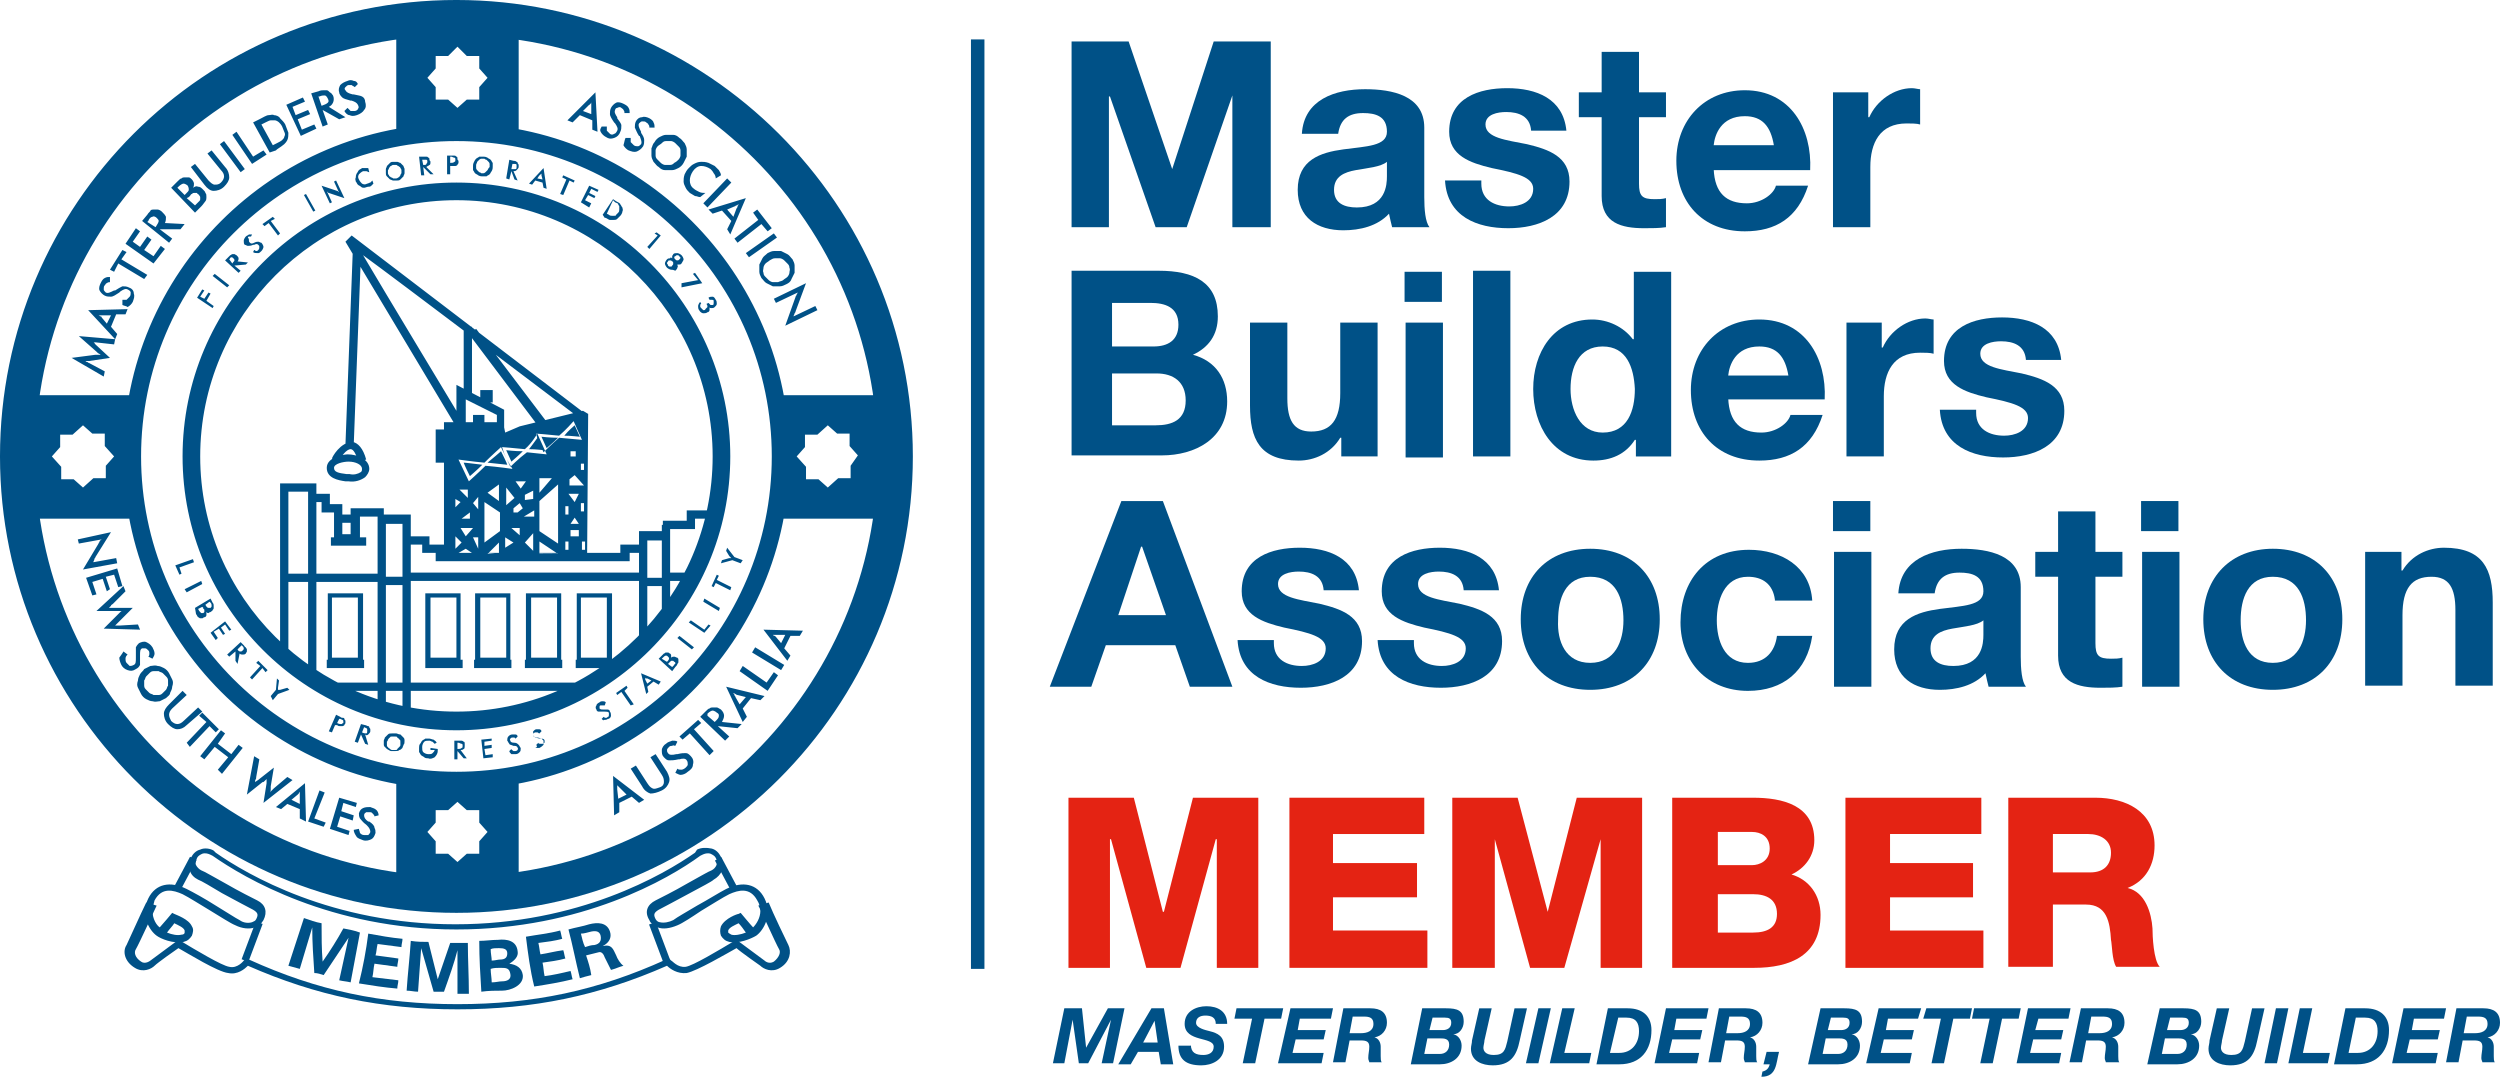 <svg enable-background="new 0 0 241 103.8" viewBox="0 0 241 103.8" xmlns="http://www.w3.org/2000/svg" xmlns:xlink="http://www.w3.org/1999/xlink"><clipPath id="a"><path d="m0 0h241v103.8h-241z"/></clipPath><path d="m93.6 3.8h1.3v89.6h-1.3z" fill="#005187"/><path d="m103.3 4h5.5l4.2 12.3 4-12.3h5.5v17.9h-3.7v-12.7l-4.4 12.7h-3l-4.4-12.6h-.1v12.6h-3.6z" fill="#005187"/><path clip-path="url(#a)" d="m125.5 12.9c.2-3.3 3.2-4.3 6.1-4.3 2.6 0 5.7.6 5.7 3.7v6.7c0 1.2.1 2.4.5 2.9h-3.6c-.1-.4-.2-.8-.3-1.3-1.1 1.2-2.8 1.6-4.4 1.6-2.5 0-4.4-1.2-4.4-3.9 0-2.9 2.2-3.6 4.4-3.9s4.2-.3 4.2-1.7c0-1.5-1.1-1.8-2.3-1.8-1.4 0-2.2.6-2.4 2zm8.2 2.7c-.6.5-1.9.6-3 .8s-2.1.6-2.1 1.9 1 1.7 2.2 1.7c2.8 0 2.9-2.2 2.9-3z" fill="#005187"/><path clip-path="url(#a)" d="m142.8 17.7c0 1.6 1.3 2.2 2.7 2.2 1 0 2.3-.4 2.3-1.7 0-1.1-1.5-1.5-4-2-2.1-.5-4.1-1.2-4.1-3.5 0-3.3 2.9-4.2 5.6-4.2 2.8 0 5.4 1 5.7 4.1h-3.4c-.1-1.4-1.2-1.8-2.4-1.8-.8 0-2 .2-2 1.2 0 1.3 2 1.5 4 1.9 2.1.5 4.1 1.2 4.1 3.6 0 3.4-3 4.5-5.9 4.5-3 0-5.9-1.1-6.1-4.6h3.5z" fill="#005187"/><path clip-path="url(#a)" d="m158 8.9h2.6v2.4h-2.6v6.4c0 1.2.3 1.5 1.5 1.5.4 0 .7 0 1.1-.1v2.8c-.6.1-1.4.1-2.1.1-2.2 0-4.1-.5-4.1-3.1v-7.6h-2.2v-2.4h2.2v-3.9h3.6z" fill="#005187"/><path clip-path="url(#a)" d="m165.2 16.3c.1 2.3 1.2 3.3 3.2 3.3 1.4 0 2.6-.9 2.8-1.7h3.1c-1 3.1-3.1 4.4-6.1 4.4-4.1 0-6.6-2.8-6.6-6.8 0-3.9 2.7-6.8 6.6-6.8 4.4 0 6.5 3.7 6.3 7.7h-9.3zm5.8-2.3c-.3-1.8-1.1-2.8-2.8-2.8-2.3 0-2.9 1.8-3 2.8z" fill="#005187"/><path clip-path="url(#a)" d="m176.7 8.9h3.4v2.4h.1c.7-1.6 2.4-2.8 4.1-2.8.3 0 .6.1.8.1v3.4c-.3-.1-.9-.1-1.3-.1-2.6 0-3.5 1.9-3.5 4.2v5.8h-3.6z" fill="#005187"/><path clip-path="url(#a)" d="m103.3 26.1h8.4c3.4 0 5.7 1.1 5.7 4.4 0 1.8-.9 3-2.4 3.7 2.2.6 3.3 2.3 3.3 4.5 0 3.6-3.1 5.2-6.3 5.2h-8.7zm3.9 7.3h4c1.4 0 2.4-.6 2.4-2.1 0-1.7-1.3-2.1-2.7-2.1h-3.7zm0 7.6h4.2c1.6 0 2.9-.5 2.9-2.4 0-1.8-1.2-2.6-2.8-2.6h-4.3z" fill="#005187"/><path clip-path="url(#a)" d="m132.7 44h-3.4v-1.8h-.1c-.9 1.5-2.5 2.2-4 2.2-3.8 0-4.7-2.1-4.7-5.3v-8h3.6v7.3c0 2.1.6 3.2 2.3 3.2 1.9 0 2.8-1.1 2.8-3.7v-6.8h3.6v12.9z" fill="#005187"/><path clip-path="url(#a)" d="m139 29.1h-3.6v-2.9h3.6zm-3.5 2h3.6v13h-3.6z" fill="#005187"/><path clip-path="url(#a)" d="m142 26.1h3.6v17.9h-3.6z" fill="#005187"/><path clip-path="url(#a)" d="m157.6 42.4c-.9 1.4-2.3 2-4 2-3.9 0-5.8-3.4-5.8-6.9s1.9-6.7 5.7-6.7c1.5 0 3 .7 3.9 1.9h.1v-6.5h3.6v17.8h-3.4v-1.6zm-3.1-9c-2.3 0-3.1 2-3.1 4.1 0 2 .9 4.2 3.1 4.2 2.4 0 3.1-2.1 3.1-4.2-.1-2.1-.8-4.1-3.1-4.1" fill="#005187"/><path clip-path="url(#a)" d="m166.6 38.4c.1 2.3 1.2 3.3 3.2 3.3 1.4 0 2.6-.9 2.8-1.7h3.1c-1 3.1-3.1 4.4-6.1 4.4-4.1 0-6.6-2.8-6.6-6.8 0-3.9 2.7-6.8 6.6-6.8 4.4 0 6.5 3.7 6.3 7.7h-9.3zm5.8-2.2c-.3-1.8-1.1-2.8-2.8-2.8-2.3 0-2.9 1.8-3 2.8z" fill="#005187"/><path clip-path="url(#a)" d="m178 31.1h3.4v2.4h.1c.7-1.6 2.4-2.8 4.1-2.8.3 0 .6.1.8.1v3.3c-.3-.1-.9-.1-1.3-.1-2.6 0-3.5 1.9-3.5 4.2v5.8h-3.6z" fill="#005187"/><path clip-path="url(#a)" d="m190.5 39.8c0 1.6 1.3 2.2 2.7 2.2 1 0 2.3-.4 2.3-1.7 0-1.1-1.5-1.5-4-2-2.1-.5-4.1-1.2-4.1-3.5 0-3.3 2.9-4.2 5.6-4.2 2.8 0 5.4 1 5.7 4.1h-3.4c-.1-1.4-1.2-1.8-2.4-1.8-.8 0-2 .2-2 1.2 0 1.3 2 1.5 4 1.9 2.1.5 4.1 1.2 4.1 3.6 0 3.4-3 4.5-5.9 4.5-3 0-5.9-1.1-6.1-4.6h3.5z" fill="#005187"/><path clip-path="url(#a)" d="m108.1 48.3h4l6.7 17.9h-4.1l-1.4-4h-6.7l-1.4 4h-4zm-.3 11h4.6l-2.3-6.6h-.1z" fill="#005187"/><path clip-path="url(#a)" d="m122.8 62c0 1.6 1.3 2.2 2.7 2.2 1 0 2.3-.4 2.3-1.7 0-1.1-1.5-1.5-4-2-2.1-.5-4.1-1.2-4.1-3.5 0-3.3 2.9-4.2 5.6-4.2 2.8 0 5.4 1 5.7 4.1h-3.4c-.1-1.4-1.2-1.8-2.4-1.8-.8 0-2 .2-2 1.2 0 1.3 2 1.5 4 1.9 2.1.5 4.1 1.2 4.1 3.6 0 3.4-3 4.5-5.9 4.5-3 0-5.9-1.1-6.1-4.6h3.5z" fill="#005187"/><path clip-path="url(#a)" d="m136.3 62c0 1.6 1.3 2.2 2.7 2.2 1 0 2.3-.4 2.3-1.7 0-1.1-1.5-1.5-4-2-2.1-.5-4.1-1.2-4.1-3.5 0-3.3 2.9-4.2 5.6-4.2 2.8 0 5.4 1 5.7 4.1h-3.4c-.1-1.4-1.2-1.8-2.4-1.8-.8 0-2 .2-2 1.2 0 1.3 2 1.5 4 1.9 2.1.5 4.1 1.2 4.1 3.6 0 3.4-3 4.5-5.9 4.5-3 0-5.9-1.1-6.1-4.6h3.5z" fill="#005187"/><path clip-path="url(#a)" d="m153.3 52.9c4.1 0 6.7 2.7 6.7 6.8s-2.6 6.8-6.7 6.8-6.7-2.7-6.7-6.8 2.6-6.8 6.7-6.8m0 11c2.4 0 3.2-2.1 3.2-4.1 0-2.1-.7-4.2-3.2-4.2-2.4 0-3.1 2.1-3.1 4.2-.1 2 .7 4.1 3.1 4.1" fill="#005187"/><path clip-path="url(#a)" d="m171.1 57.8c-.2-1.5-1.2-2.2-2.6-2.2-2.3 0-3 2.3-3 4.2s.7 4.1 3 4.1c1.7 0 2.6-1.1 2.8-2.6h3.4c-.5 3.4-2.8 5.3-6.2 5.3-3.9 0-6.5-2.8-6.5-6.6 0-4 2.4-7 6.6-7 3.1 0 5.9 1.6 6.1 4.9h-3.6z" fill="#005187"/><path clip-path="url(#a)" d="m180.3 51.2h-3.6v-2.9h3.6zm-3.5 2h3.6v13h-3.6z" fill="#005187"/><path clip-path="url(#a)" d="m183 57.2c.2-3.3 3.2-4.3 6.1-4.3 2.6 0 5.7.6 5.7 3.7v6.7c0 1.2.1 2.4.5 2.9h-3.6c-.1-.4-.2-.8-.3-1.3-1.1 1.2-2.8 1.6-4.4 1.6-2.5 0-4.4-1.2-4.4-3.9 0-2.9 2.2-3.6 4.4-3.9s4.2-.3 4.2-1.7c0-1.5-1.1-1.8-2.3-1.8-1.4 0-2.2.6-2.4 2zm8.2 2.6c-.6.5-1.9.6-3 .8s-2.1.6-2.1 1.9 1 1.7 2.2 1.7c2.8 0 2.9-2.2 2.9-3z" fill="#005187"/><path clip-path="url(#a)" d="m202 53.2h2.6v2.4h-2.6v6.4c0 1.2.3 1.5 1.5 1.5.4 0 .7 0 1.1-.1v2.8c-.6.1-1.4.1-2.1.1-2.2 0-4.1-.5-4.1-3.1v-7.6h-2.2v-2.4h2.2v-3.9h3.6z" fill="#005187"/><path clip-path="url(#a)" d="m210 51.2h-3.6v-2.9h3.6zm-3.5 2h3.6v13h-3.6z" fill="#005187"/><path clip-path="url(#a)" d="m219.1 52.9c4.1 0 6.7 2.7 6.7 6.8s-2.6 6.8-6.7 6.8-6.7-2.7-6.7-6.8 2.7-6.8 6.7-6.8m0 11c2.4 0 3.2-2.1 3.2-4.1 0-2.1-.7-4.2-3.2-4.2-2.4 0-3.1 2.1-3.1 4.2 0 2 .7 4.1 3.1 4.1" fill="#005187"/><path clip-path="url(#a)" d="m228.1 53.2h3.4v1.8h.1c.9-1.5 2.5-2.2 4-2.2 3.8 0 4.7 2.1 4.7 5.3v8h-3.6v-7.3c0-2.1-.6-3.2-2.3-3.2-1.9 0-2.8 1.1-2.8 3.7v6.8h-3.6v-12.9z" fill="#005187"/><path clip-path="url(#a)" d="m103 76.9h6.3l2.8 11h.1l2.8-11h6.3v16.4h-4v-12.4h-.1l-3.4 12.4h-3.3l-3.4-12.4h-.1v12.4h-4z" fill="#e42313"/><path clip-path="url(#a)" d="m124.3 76.9h13v3.5h-8.8v2.8h8.1v3.3h-8.1v3.2h9.1v3.6h-13.3z" fill="#e42313"/><path clip-path="url(#a)" d="m140 76.9h6.3l2.9 11 2.8-11h6.3v16.4h-4v-12.4l-3.5 12.4h-3.3l-3.4-12.4v12.4h-4.1z" fill="#e42313"/><path clip-path="url(#a)" d="m161.3 76.9h7.7c2.8 0 5.9.7 5.9 4.1 0 1.5-.9 2.7-2.2 3.3 1.7.5 2.8 2 2.8 3.9 0 3.9-2.9 5.1-6.4 5.1h-7.9v-16.4zm4.3 6.5h3.3c.7 0 1.7-.4 1.7-1.6s-.9-1.6-1.7-1.6h-3.3zm0 6.5h3.4c1.4 0 2.3-.5 2.3-1.8 0-1.4-1-1.9-2.3-1.9h-3.4z" fill="#e42313"/><path clip-path="url(#a)" d="m177.9 76.9h13.1v3.5h-8.8v2.8h8v3.3h-8v3.2h9v3.6h-13.3z" fill="#e42313"/><path clip-path="url(#a)" d="m193.6 76.9h8.4c2.9 0 5.7 1.3 5.7 4.6 0 1.8-.8 3.4-2.6 4.1 1.7.4 2.3 2.4 2.4 3.9 0 .7.1 3.1.7 3.7h-4.2c-.4-.6-.4-2.2-.5-2.6-.1-1.7-.4-3.4-2.4-3.4h-3.2v6h-4.3zm4.3 7.2h3.6c1.3 0 2-.7 2-1.9s-1-1.8-2.2-1.8h-3.4z" fill="#e42313"/><g fill="#005187"><path clip-path="url(#a)" d="m102.6 97.2h1.7l.4 3.8 2.1-3.8h1.6l-1.1 5.3h-1.1l.9-4.2-2.2 4.2h-.9l-.6-4.2-.8 4.2h-1.1z"/><path clip-path="url(#a)" d="m111 97.2h1.2l.9 5.4h-1.2l-.2-1.2h-2l-.7 1.2h-1.2zm-.8 3.3h1.4l-.3-2.1z"/><path clip-path="url(#a)" d="m114.8 100.7c0 .8.5 1 1.2 1 .5 0 1-.2 1-.8 0-.5-.7-.6-1.4-.8s-1.4-.5-1.4-1.4c0-1.2 1.1-1.7 2.1-1.7 1.1 0 2 .5 2 1.7h-1.1c0-.6-.4-.8-1-.8-.5 0-.9.2-.9.7s.9.7 1.3.8c.8.2 1.4.5 1.4 1.5 0 1.3-1.2 1.8-2.2 1.8-1.5 0-2.2-.6-2.2-1.9h1.2z"/><path clip-path="url(#a)" d="m120.7 98.2h-1.7l.2-1h4.5l-.2 1h-1.6l-.9 4.3h-1.2z"/><path clip-path="url(#a)" d="m124.4 97.2h4.1l-.2 1h-3l-.2 1.1h2.7l-.2.9h-2.7l-.3 1.3h3l-.2 1h-4.2z"/><path clip-path="url(#a)" d="m129.5 97.2h2.6c1 0 1.6.4 1.6 1.4 0 .7-.5 1.3-1.2 1.4.4.1.6.5.6.9v.9c0 .2 0 .5.1.6h-1.2c0-.1-.1-.2-.1-.4 0-.4.1-.7.1-1.1 0-.5-.3-.6-.8-.6h-1.1l-.4 2.1h-1.2zm.6 2.4h1.1c.6 0 1.2-.2 1.2-.9 0-.6-.4-.7-.9-.7h-1.1z"/><path clip-path="url(#a)" d="m137.1 97.2h2.3c1.1 0 1.7.2 1.7 1.3 0 .6-.4 1.2-1 1.2.5.1.8.6.8 1.1 0 1.2-1 1.8-2.1 1.8h-2.8zm.2 4.4h1.5c.5 0 .9-.3.9-.9s-.5-.6-.9-.6h-1.2zm.5-2.3h1.3c.4 0 .8-.2.8-.7 0-.4-.2-.5-.6-.5h-1.2z"/><path clip-path="url(#a)" d="m146.5 100.3c-.3 1.5-.9 2.4-2.6 2.4-1 0-2.1-.4-2.1-1.6 0-.3.1-.5.1-.8l.7-3.1h1.2l-.7 3.1c0 .2-.1.5-.1.7 0 .3.2.7 1 .7 1 0 1.1-.5 1.3-1.3l.7-3.2h1.2z"/><path clip-path="url(#a)" d="m148.3 97.2h1.2l-1.2 5.3h-1.2z"/><path clip-path="url(#a)" d="m150.6 97.2h1.2l-1 4.3h2.6l-.2 1h-3.8z"/><path clip-path="url(#a)" d="m155 97.2h1.9c1.5 0 2.3.8 2.3 2.1 0 1.9-1 3.3-3.1 3.3h-2.2zm.2 4.3h.9c1.2 0 1.9-.9 1.9-2.1 0-.8-.3-1.3-1.2-1.3h-.8z"/><path clip-path="url(#a)" d="m160.6 97.2h4.1l-.2 1h-2.9l-.2 1.1h2.7l-.2.9h-2.7l-.3 1.3h2.9l-.2 1h-4.1z"/><path clip-path="url(#a)" d="m165.7 97.2h2.6c1 0 1.6.4 1.6 1.4 0 .7-.5 1.3-1.2 1.4.4.1.6.5.6.9v.9c0 .2 0 .5.1.6h-1.2c0-.1-.1-.2-.1-.4 0-.4.1-.7.1-1.1 0-.5-.3-.6-.8-.6h-1.1l-.4 2.1h-1.2zm.7 2.4h1.1c.6 0 1.2-.2 1.2-.9 0-.6-.4-.7-.9-.7h-1.1z"/><path clip-path="url(#a)" d="m170.3 101.4h1.2c-.3 1.1-.2 2.4-1.7 2.4l.1-.5c.4-.1.6-.3.7-.7h-.6z"/><path clip-path="url(#a)" d="m175.5 97.2h2.3c1.1 0 1.7.2 1.7 1.3 0 .6-.4 1.2-1 1.2.5.1.8.6.8 1.1 0 1.2-1 1.8-2.1 1.8h-2.9zm.2 4.4h1.5c.5 0 .9-.3.9-.9s-.5-.6-.9-.6h-1.2zm.5-2.3h1.3c.4 0 .8-.2.8-.7 0-.4-.2-.5-.6-.5h-1.2z"/><path clip-path="url(#a)" d="m181.1 97.2h4.1l-.3 1h-2.9l-.2 1.1h2.7l-.2.9h-2.7l-.3 1.3h3l-.2 1h-4.2z"/><path clip-path="url(#a)" d="m187.1 98.2h-1.7l.3-1h4.4l-.2 1h-1.6l-.9 4.3h-1.2z"/><path clip-path="url(#a)" d="m191.8 98.2h-1.7l.2-1h4.5l-.2 1h-1.6l-.9 4.3h-1.2z"/><path clip-path="url(#a)" d="m195.5 97.2h4.1l-.2 1h-2.9l-.3 1.1h2.7l-.2.9h-2.7l-.3 1.3h3l-.2 1h-4.1z"/><path clip-path="url(#a)" d="m200.6 97.2h2.6c1 0 1.6.4 1.6 1.4 0 .7-.5 1.3-1.2 1.4.4.1.6.5.6.9v.9c0 .2 0 .5.1.6h-1.3c0-.1-.1-.2-.1-.4 0-.4.1-.7.1-1.1 0-.5-.3-.6-.8-.6h-1.1l-.4 2.1h-1.2zm.7 2.4h1.1c.6 0 1.2-.2 1.2-.9 0-.6-.4-.7-.9-.7h-1.1z"/><path clip-path="url(#a)" d="m208.2 97.2h2.3c1.1 0 1.7.2 1.7 1.3 0 .6-.4 1.2-1 1.2.5.1.8.6.8 1.1 0 1.2-1 1.8-2.1 1.8h-2.9zm.2 4.4h1.5c.5 0 .9-.3.9-.9s-.5-.6-.9-.6h-1.2zm.5-2.3h1.3c.4 0 .8-.2.8-.7 0-.4-.2-.5-.6-.5h-1.2z"/><path clip-path="url(#a)" d="m217.6 100.3c-.3 1.5-.9 2.4-2.6 2.4-1 0-2.1-.4-2.1-1.6 0-.3.1-.5.1-.8l.7-3.1h1.2l-.7 3.1c0 .2-.1.5-.1.7 0 .3.2.7 1 .7 1 0 1.1-.5 1.3-1.3l.7-3.2h1.2z"/><path clip-path="url(#a)" d="m219.4 97.2h1.2l-1.1 5.3h-1.2z"/><path clip-path="url(#a)" d="m221.7 97.2h1.2l-.9 4.3h2.6l-.2 1h-3.8z"/><path clip-path="url(#a)" d="m226.1 97.2h1.9c1.5 0 2.3.8 2.3 2.1 0 1.9-1 3.3-3.1 3.3h-2.2zm.3 4.3h.9c1.2 0 1.9-.9 1.9-2.1 0-.8-.3-1.3-1.2-1.3h-.9z"/><path clip-path="url(#a)" d="m231.7 97.2h4.1l-.2 1h-2.9l-.2 1.1h2.7l-.2.9h-2.7l-.3 1.3h3l-.2 1h-4.2z"/><path clip-path="url(#a)" d="m236.8 97.2h2.6c1 0 1.6.4 1.6 1.4 0 .7-.5 1.3-1.2 1.4.4.1.6.5.6.9v.9c0 .2 0 .5.1.6h-1.2c0-.1-.1-.2-.1-.4 0-.4.1-.7.1-1.1 0-.5-.3-.6-.8-.6h-1.1l-.4 2.1h-1.2zm.7 2.4h1.1c.6 0 1.2-.2 1.2-.9 0-.6-.4-.7-.9-.7h-1.1z"/><path clip-path="url(#a)" d="m9.2 33s-.1 0-.2 0-.2 0-.2 0c.1-.1.1 0 .2 0s.1.1.2.2l1.4 1.3-2 .3c-.1 0-.2 0-.2 0s-.1 0-.2 0c.1 0 .1.1.2.1s.1.1.2.1l1.5.8-.1.5-3.1-1.8 2.3-.3h.2.3c-.1-.1-.2-.1-.3-.2 0 0-.1-.1-.1-.1l-1.7-1.5 3.5.3-.1.5zm2.9-2.7h-.9l-.5 1.2.6.7-.2.5-2.6-2.8 3.8-.1zm-1.8.9.4-.8h-.8c-.1 0-.1 0-.2 0s-.1 0-.2 0c.1 0 .1.1.2.1s.1.1.1.1zm1.5-1.8v-.5h.4c.1-.1.2-.2.3-.3s.1-.3.1-.4-.1-.2-.3-.3-.4 0-.7.2c0 0-.1.1-.1.1-.3.2-.6.4-.8.4s-.4 0-.6-.1-.4-.3-.5-.5 0-.5.1-.7.2-.4.4-.5.3-.1.5-.1v.5c-.1 0-.2 0-.3.1-.1 0-.1.1-.2.2s-.1.2-.1.4c0 .1.1.2.2.3.2.1.4 0 .8-.2h.1c.3-.2.5-.3.7-.4.2 0 .4 0 .6.1.3.1.5.3.5.6.1.3 0 .5-.1.8-.1.2-.3.4-.5.5-.1-.1-.3-.1-.5-.2m-.1-4.4 2.5 1.5-.3.4-2.5-1.5-.4.8-.4-.2 1.2-1.9.4.2zm3.1.4-2.7-1.9 1-1.5.4.3-.7 1 .7.5.7-1 .4.3-.7 1 .9.6.7-1 .4.3zm.6-3.3 1.2.9-.3.4-2.6-2.1.5-.6c.1-.2.3-.3.3-.4.1-.1.2-.1.3-.1h.4c.1 0 .3.1.4.2.2.2.3.3.4.5 0 .2 0 .4-.1.6l1.9.1-.4.5zm-.4-.2c.2-.3.3-.5.3-.6s-.1-.2-.2-.3-.3-.2-.4-.1c-.1 0-.3.1-.4.4l-.1.1zm3.8-1.4-2.3-2.4.6-.6c.2-.2.3-.3.4-.3.1-.1.2-.1.3-.1h.4c.1 0 .2.1.3.2s.2.3.2.4 0 .3-.1.4c.2-.1.3-.2.5-.1.2 0 .3.1.5.3.1.1.2.2.2.3.1.1.1.2.1.4 0 .1 0 .3-.1.4s-.2.3-.4.5zm-1-1.7.1-.1c.2-.2.3-.3.3-.4s0-.2-.1-.4c-.1-.1-.3-.2-.4-.2s-.3.1-.5.3l-.1.1zm1 1 .1-.1.3-.3c.1-.1.1-.1.1-.2s0-.2 0-.2c0-.1-.1-.1-.1-.2-.1-.1-.2-.1-.2-.2-.1 0-.2 0-.3 0s-.1 0-.2.1c-.1 0-.1.1-.2.2l-.1.1-.2.1zm-.4-3.7.4-.3 1.3 1.6c.2.2.4.4.6.4s.4 0 .6-.2.3-.4.3-.6-.1-.4-.3-.6l-1.3-1.6.4-.3 1.3 1.6c.3.3.4.7.4 1s-.2.6-.5.9-.7.4-1 .4-.6-.2-.9-.6zm4.8.5-2-2.7.4-.3 2 2.7zm1.1-.8-1.9-2.8.4-.3 1.6 2.4 1-.6.3.4zm1.7-1.1-1.6-2.9.6-.3c.4-.2.7-.4.9-.4s.4-.1.5 0c.2 0 .5.1.6.3.2.2.4.4.5.6.1.3.2.5.3.8 0 .2 0 .5-.1.7s-.2.3-.3.4-.4.3-.7.5l-.1.1zm.3-.7.4-.2c.2-.1.4-.2.5-.3s.2-.2.2-.3c.1-.2.1-.3 0-.5s-.1-.3-.2-.5-.2-.3-.3-.4-.3-.2-.4-.2-.2 0-.4 0c-.1 0-.3.1-.5.2l-.2.1-.2.1zm2.7-.9-1.4-3 1.6-.7.2.4-1.2.5.3.8 1.2-.5.2.4-1.2.5.4 1 1.2-.5.2.4zm2.1-2.5.5 1.4-.5.2-1.1-3.2.7-.2c.2-.1.4-.1.5-.1h.3c.1 0 .2.1.3.2.2.1.2.2.3.3.1.2.1.5 0 .7s-.2.3-.4.4l1.6 1-.6.2zm-.1-.4c.3-.1.5-.2.6-.3s.1-.2 0-.4-.2-.3-.3-.3-.3 0-.5.1h-.1zm2.2.5.3-.3c.1.1.2.2.3.3h.4c.1 0 .3-.1.3-.2.1-.1.1-.2 0-.4s-.3-.3-.6-.4h-.1c-.4-.1-.7-.2-.8-.3s-.3-.3-.3-.5c-.1-.3 0-.5.1-.7.2-.2.4-.3.7-.4.2-.1.4-.1.6 0 .2 0 .3.1.4.3l-.3.3c-.1-.1-.2-.1-.3-.2-.1 0-.2 0-.3 0s-.2.1-.3.2-.1.2 0 .3c.1.2.3.3.7.4h.1c.4.1.6.1.8.2s.3.3.3.5c.1.3.1.6-.1.8-.1.2-.4.4-.7.5s-.5.1-.7 0c-.2 0-.4-.2-.5-.4m23.9 1.8v-.9l-1.2-.5-.7.7-.5-.2 2.7-2.7.2 3.8zm-.9-1.8.8.3v-.8c0-.1 0-.1 0-.2s0-.1 0-.2c0 .1 0 .2-.1.2 0 .1-.1.1-.1.1zm1.8 1.5h.5v.4c.1.1.2.2.3.3s.3.1.4 0c.1 0 .2-.1.3-.3s0-.4-.2-.7c0 0-.1-.1-.1-.1-.2-.3-.4-.6-.4-.8s0-.4.1-.6.3-.4.5-.5.5 0 .7.1.4.2.5.4.1.3.1.5h-.5c0-.1 0-.2-.1-.3 0-.1-.1-.1-.2-.2s-.2-.1-.4 0c-.1 0-.2.1-.2.2-.1.2 0 .4.2.7v.1c.2.3.4.5.4.7s0 .4-.1.6c-.1.3-.3.5-.6.6s-.5.1-.8-.1c-.2-.1-.4-.3-.5-.5s0-.3.1-.5m2.3 1.1h.5v.4c.1.1.2.2.3.3s.3.1.4.1.2-.1.3-.2c.1-.2 0-.4-.1-.7 0 0 0-.1-.1-.1-.2-.3-.3-.6-.4-.8 0-.2 0-.4.1-.6s.3-.4.6-.4c.2-.1.5 0 .7.1s.4.3.4.4c.1.2.1.3.1.5h-.5c0-.1 0-.2-.1-.3 0-.1-.1-.1-.2-.2s-.2-.1-.4-.1c-.1 0-.2.1-.3.2-.1.2 0 .4.2.8v.1c.2.3.3.5.3.7s0 .4-.1.6c-.2.3-.4.4-.6.5-.3.1-.5 0-.8-.1-.2-.1-.4-.3-.5-.5.1-.3.1-.5.2-.7m5.6 2.4c-.1.2-.3.4-.5.5s-.4.2-.6.2-.5 0-.7 0-.4-.1-.6-.3c-.2-.1-.3-.3-.5-.5-.1-.2-.2-.4-.2-.6s0-.5 0-.7c.1-.2.1-.4.3-.6.1-.2.3-.4.5-.5s.4-.2.6-.2h.7c.2 0 .4.1.6.3.2.1.3.3.5.5.1.2.2.4.2.6v.7c-.1.2-.2.4-.3.6m-.5-.3c.1-.1.2-.3.2-.4 0-.2 0-.3 0-.5s-.1-.3-.2-.4-.2-.2-.3-.3-.3-.2-.4-.2c-.2 0-.3 0-.5 0s-.3.1-.4.2-.3.2-.4.3-.2.3-.2.4v.5c0 .2.1.3.2.4s.2.2.3.3.3.2.4.2h.5c.2 0 .3-.1.4-.2.2-.1.3-.2.4-.3m3.6 1.8c0-.2-.1-.4-.2-.5-.1-.2-.2-.3-.3-.4-.3-.2-.6-.3-.9-.3s-.6.2-.8.5-.3.6-.3.9.1.6.4.8c.1.1.3.2.5.3s.4.1.6.1l-.5.4c-.2 0-.3-.1-.5-.1-.2-.1-.3-.2-.5-.3-.2-.2-.3-.3-.4-.5s-.2-.4-.2-.6 0-.4.1-.7c.1-.2.2-.4.4-.6s.3-.3.5-.4.4-.2.7-.2c.2 0 .4 0 .7.1.2.1.4.2.6.3.1.1.3.3.4.4.1.2.2.3.2.5zm-1.2 2.4 2.3-2.4.4.4-2.3 2.4zm2.3 2.5.4-.8-.9-1-.9.3-.4-.4 3.6-1.1-1.5 3.5zm0-1.9.6.7.3-.8s.1-.1.1-.2.1-.1.1-.2c-.1 0-.1.1-.2.1s-.1.1-.2.1zm3.3 1.4-2.3 1.8-.3-.4 2.3-1.8-.5-.7.4-.3 1.4 1.8-.4.3zm-1.5 2.8 2.7-1.9.3.4-2.7 1.9zm3.9 3c-.2.1-.4.2-.6.2s-.5 0-.7 0c-.2-.1-.4-.2-.6-.3s-.3-.3-.5-.5c-.1-.2-.2-.4-.2-.6s0-.5 0-.7c.1-.2.2-.4.3-.6s.3-.3.5-.5c.2-.1.4-.2.6-.2h.7c.2.1.4.2.6.3s.3.3.5.5c.1.2.2.4.2.6v.7c-.1.2-.2.4-.3.6-.1.3-.3.4-.5.5m-.3-.4c.1-.1.3-.2.4-.3s.2-.3.2-.4c0-.2.1-.3 0-.5 0-.2-.1-.3-.2-.4s-.2-.2-.3-.3-.3-.2-.4-.2c-.2 0-.3 0-.5 0s-.3.1-.5.2c-.1.1-.3.2-.4.3s-.2.3-.2.4c0 .2-.1.3 0 .5 0 .2.1.3.2.4s.2.2.3.3.3.2.4.2h.5c.2-.1.4-.1.5-.2m-.9 1.8 3.1-1.5-1 2.7c0 .1-.1.2-.1.2 0 .1-.1.2-.1.3l2.1-1 .2.4-3.1 1.5 1-2.8c0-.1.1-.1.1-.2s.1-.1.1-.2l-2.1 1zm-67.1 23.2 3.2-.7-1.5 2.4c0 .1-.1.1-.1.2s-.1.2-.1.3l2.2-.4.1.5-3.3.6 1.5-2.5c0-.1.1-.1.1-.2s.1-.1.2-.2l-2.2.4zm.8 3.7 3-.9.5 1.7-.4.1-.4-1.2-.8.2.4 1.2-.3.2-.4-1.2-1 .3.4 1.2-.4.1zm3.6.8.2.5-1.2 1.2c-.1.1-.2.1-.2.2-.1.1-.1.1-.2.2h.5 1.8l-1.3 1.3c-.1.1-.1.1-.2.2s-.1.1-.2.2h.2.3l1.7-.1.2.5-3.5-.1 1.4-1.4.2-.2c.1-.1.1-.1.2-.1-.1 0-.2 0-.3 0s-.2 0-.2 0h-2zm0 6.3.4.3c-.1.1-.2.2-.2.4 0 .1 0 .3.1.4l.3.3c.1 0 .2 0 .4-.1s.2-.3.2-.7v-.1c0-.4 0-.7 0-.9.1-.2.2-.3.3-.4.2-.1.5-.2.7-.1s.4.2.6.5c.1.2.2.4.2.6s-.1.3-.2.5l-.4-.2c.1-.1.1-.2.1-.3s0-.2-.1-.3-.2-.2-.3-.2-.2 0-.3 0c-.2.1-.2.3-.2.7v.1.8c-.1.2-.2.3-.4.4-.3.2-.5.2-.8.1s-.5-.3-.6-.5-.2-.5-.2-.7c.2-.3.3-.4.4-.6m4.1 4.5c-.2.1-.4.2-.6.3-.2 0-.4.1-.7 0-.2 0-.4-.1-.6-.2s-.4-.3-.5-.5-.2-.4-.3-.6-.1-.4 0-.7c0-.2.1-.4.2-.6s.3-.3.4-.5c.2-.1.4-.2.6-.3.2 0 .4-.1.7 0 .2 0 .4.1.6.2s.4.3.5.5l.3.6c.1.2.1.4 0 .7 0 .2-.1.4-.2.6 0 .2-.2.3-.4.5m-.3-.5c.1-.1.2-.2.3-.3s.1-.3.2-.4c0-.2 0-.3 0-.5s-.1-.3-.2-.4-.2-.2-.3-.3-.3-.1-.4-.2c-.2 0-.3 0-.5 0s-.3.1-.4.2-.2.2-.3.3-.1.3-.2.4v.5c0 .2.1.3.2.4s.2.2.3.3.3.1.4.2h.5c.2 0 .3-.1.4-.2m1.9-.2.4.4-1.4 1.3c-.2.2-.3.4-.3.6s.1.4.2.6c.2.2.4.3.6.3s.4-.1.6-.3l1.4-1.3.4.4-1.5 1.3c-.3.3-.6.4-.9.4s-.6-.2-.9-.5-.4-.7-.4-1 .2-.6.5-.9zm2.6 3.4-1.9 2-.3-.4 1.9-2-.7-.6.3-.3 1.6 1.6-.3.3zm-.9 2.9 2-2.5.4.3-.7 1 1.3 1 .7-.9.4.3-2 2.5-.4-.4 1-1.2-1.3-1-1 1.2zm5.2 0 .5.3-.3 1.7c0 .1 0 .2-.1.3v.2c.1-.1.3-.2.4-.3l1.4-1.1-.3 1.8v.3c0 .1 0 .2-.1.3 0 0 .1-.1.2-.2s.1-.1.2-.2l1.3-1.1.5.3-2.8 2.2.3-1.9c0-.1 0-.2 0-.2 0-.1 0-.2 0-.2-.1.1-.1.1-.2.2s-.1.1-.2.1l-1.5 1.2zm4.4 6v-.9l-1.2-.5-.6.5-.5-.2 2.8-2.3.1 3.7zm-.8-1.8.8.4v-.8c0-.1 0-.1 0-.2s0-.1 0-.2c0 .1-.1.1-.1.2 0 0-.1.1-.1.1zm1.6 2.1 1.1-3 .5.2-1 2.5 1.1.4-.2.4zm2.1.7.9-3 1.7.5-.1.4-1.2-.4-.2.8 1.2.4-.1.5-1.2-.4-.3 1 1.2.4-.1.4zm2.3.1.5-.1c0 .1.1.3.1.4.1.1.2.2.4.2h.4s.2-.2.2-.3c0-.2-.1-.4-.3-.6 0 0-.1-.1-.1-.1-.3-.2-.5-.5-.6-.6-.1-.2-.1-.3-.1-.5.1-.3.2-.4.4-.5s.5-.1.7-.1c.2.1.4.1.6.3.1.1.2.3.2.5l-.4.1c0-.1-.1-.2-.2-.3s-.1-.1-.2-.1-.3 0-.4 0c-.1.1-.2.1-.2.3s.1.4.4.6h.1c.3.2.5.4.5.6.1.2.1.3.1.5-.1.3-.2.5-.4.6s-.5.2-.8.1-.5-.2-.6-.3c-.2-.3-.3-.5-.3-.7m27.5-2.6-.7-.6-1.2.6v.9l-.5.3-.1-3.8 3 2.3zm-2-.4.8-.4-.6-.6s-.1-.1-.1-.1-.1-.1-.2-.2v.2.2zm1.2-2.9.5-.3 1.1 1.7c.2.3.3.4.5.5s.4 0 .7-.1.4-.3.4-.5 0-.4-.2-.7l-1.1-1.7.5-.3 1.1 1.7c.2.4.3.7.2 1s-.3.6-.7.8-.8.3-1.1.3c-.3-.1-.6-.3-.8-.7zm4.3.4.2-.4c.1.1.2.1.4.1.1 0 .3-.1.4-.2s.2-.2.2-.3 0-.3-.1-.4c-.1-.2-.4-.2-.7-.1h-.1c-.4.1-.7.1-.9.1s-.3-.1-.5-.3-.2-.4-.2-.7c0-.2.2-.5.4-.6.2-.2.4-.2.6-.3.2 0 .4 0 .5.1l-.2.4c-.1 0-.2-.1-.3 0-.1 0-.2 0-.3.1s-.2.2-.2.3 0 .2.1.3c.1.2.4.2.8.1h.1c.4-.1.6-.1.8-.1s.3.1.5.3.3.5.2.8c0 .3-.2.5-.5.7-.2.2-.5.3-.7.3-.1 0-.3-.1-.5-.2m1.8-4.2 1.9 2.1-.4.4-1.9-2.1-.7.6-.3-.3 1.8-1.6.3.3zm2.3-.3 1.1 1-.4.4-2.4-2.3.5-.5c.2-.2.3-.3.4-.3.1-.1.2-.1.3-.1h.4c.1 0 .2.1.4.2.2.2.3.4.3.6s-.1.4-.2.6l1.9.2-.4.4zm-.3-.4c.3-.3.4-.4.4-.6 0-.1 0-.2-.2-.3-.1-.1-.3-.2-.4-.2s-.3.1-.5.3v.2zm4.4-2.1-.9-.2-.8 1 .4.8-.4.5-1.6-3.4 3.7.9zm-2 .4.6-.7-.8-.2s-.1 0-.2-.1c-.1 0-.1-.1-.2-.1 0 .1.1.1.1.2s.1.1.1.2zm2.7-1.3-2.7-1.9.3-.5 2.3 1.6.7-1 .4.3zm1.3-2-2.8-1.7.3-.5 2.8 1.7zm1.8-3.3h-.9l-.6 1.2.6.7-.3.5-2.3-3 3.8.1zm-1.8.7.4-.8h-.8c-.1 0-.1 0-.2 0s-.1 0-.2 0c.1.1.1.1.2.1 0 0 .1.1.1.1zm-75.3-18c0 24.2 19.7 44 44 44 24.2 0 44-19.7 44-44s-19.8-44-44-44c-24.3 0-44 19.7-44 44m3.4 0c0-22.4 18.2-40.6 40.6-40.6s40.6 18.2 40.6 40.6-18.3 40.5-40.6 40.5c-22.4 0-40.6-18.2-40.6-40.5m14.2 0c0 14.5 11.8 26.4 26.4 26.4 14.5 0 26.4-11.8 26.4-26.4 0-14.5-11.8-26.4-26.4-26.4s-26.4 11.8-26.4 26.4m1.7 0c0-13.6 11.1-24.7 24.7-24.7s24.7 11.1 24.7 24.7-11.1 24.6-24.7 24.6-24.7-11-24.7-24.6m-7.4 0c0 17.7 14.4 32.1 32.1 32.1s32.1-14.4 32.1-32.1-14.4-32.1-32.1-32.1c-17.7 0-32.1 14.4-32.1 32.1m1.7 0c0-16.8 13.6-30.4 30.4-30.4s30.4 13.6 30.4 30.4-13.7 30.4-30.4 30.4c-16.8 0-30.4-13.7-30.4-30.4m36.4-41.6h-11.8v10.3h11.8zm-5.9 2.1.9.9h1.2v1.2l.8.9-.8.9v1.2h-1.2l-.9.8-.9-.8h-1.2v-1.2l-.8-.9.8-.9v-1.2h1.2zm-31.1 33.6h-9.9v11.9h9.9zm-5 2.9.9.8h1.2v1.2l.9 1-.8.9v1.2h-1.2l-1 .9-.9-.8h-1.2v-1.2l-.9-1 .8-.9v-1.2h1.2zm76.8-2.9h-10v11.9h10zm-5 2.9.9.8h1.2v1.2l.8.9-.7 1v1.2h-1.2l-1 .9-.9-.8h-1.2v-1.2l-.9-1 .8-.9v-1.2h1.2zm-29.8 34.2h-11.8v10.3h11.8zm-5.9 2.1.9.8h1.2v1.2l.8.9-.8.9v1.2h-1.2l-.9.8-.9-.8h-1.2v-1.2l-.8-.9.8-.9v-1.2h1.2zm-13.9-30.7h-3.2v16.4h.8v-15.6h1.9v17.6h.8v-18.4zm0 8.7h-2.8v.8h9.2v-.8zm9.1-5.7h-2.9v18.4h.8v-17.5h1.6v18.3h.8v-19.2zm-2.3 6.8h2.2v-.8h-2.2zm2.3-.4h22.5v-.8h-22.5zm24.5-5.4v.6h-2.2v10.1h.8v-9.2h1.4v6.9h.8v-8.4zm-32 16h24.6v-.8h-24.6zm9.3-14.9h-1.6v.8h1.2v.8h1.3v.8h18.7v-.8h1.3v-.8h-2.2v.8h-17v-.8h-1.4v-.8zm25.5-2.5h-.4v1h-2.3v.8h3.1v-1h1.5v-.8zm-2.2 6h-.3s-.2.4-.3.5h-1.7v.8h2.2s.2-.4.3-.5h1.5v-.8zm-33-7.6h-1v.8h.6v1h1.2v2.9h2.5v-2.5h2.3v-.8h-3.2v2.5h-.8v-2.9h-1.2v-1zm.5 5h3.4v-.8h-3.4zm.8-2.2h1.3v-.8h-1.3zm-1.2 14h3.6v-.8h-3.6zm9.5 0h3.6v-.8h-3.6zm4.7 0h3.6v-.8h-3.6zm4.9 0h3.6v-.8h-3.6zm4.9 0h3.5v-.8h-3.5zm-20.7-7.2h-3.2v6.7h3.4v-6.7zm-.2 6.2h-2.6v-5.8h2.5v5.8zm9.6-6.2h-3.2v6.7h3.4v-6.7zm-.2 6.2h-2.5v-5.8h2.5zm5-6.2h-3.2v6.7h3.4v-6.7zm-.2 6.2h-2.5v-5.8h2.5zm5.1-6.2h-3.2v6.7h3.4v-6.7zm-.2 6.2h-2.5v-5.8h2.5zm5.1-6.2h-3.2v6.7h3.4v-6.7zm-.3 6.2h-2.5v-5.8h2.5zm-25.2-40.1 10.6 17.7.7-.4s-7.9-13.1-9.6-16c2.9 2.1 20.6 15.5 20.6 15.5h1.1l-22.8-17.4zm10.7 14.5v2.9h-1.2v.7h-.8v3.2h.8v8.3h.8v-9.1h-.8v-1.5h.8v-.7h5v-2.1l-4.6-2.4zm.9.7 3 1.5v.7h-3zm-.2-.6h.8v-6.4h-.8zm.5-5.7 6.7 8.9.9-.3-6.9-9.1zm-11.9 10.7h.8l.7-18.5h-.8zm-1.3 1.3.6.3c.3-.5.8-1.2 1.2-1.2.3 0 .5.5.8 1.2l.7-.2c-.3-1.1-.8-1.6-1.3-1.7-1.2 0-2 1.5-2 1.6m1.5-.4c-.2 0-2 .2-2 1.3 0 1 1.1 1.2 1.8 1.3h.3c.6.1 1.2-.1 1.6-.4.2-.2.4-.5.4-.8 0-.9-1.1-1.4-2.1-1.4zm.2 1.9h-.3c-.8-.1-1.2-.2-1.2-.6s.9-.6 1.4-.6c.7 0 1.3.3 1.3.7 0 .1 0 .2-.1.3-.3.2-.7.3-1.1.2m14.7-4.5h-4.9l-.1.7-.7.1v1.8h.8l-.2 8.7h-.6l-.1.8 14 .1.1-13.5-.5-.3-6.1 1.5-1.4.6-.1-.5zm-4.2 12.1.7-.4.6.4zm6.5 0-.6-.3-.6.3zm-6.4-6.1h.8v.8zm.1 1.2-.5.5v-.8zm3.7-1.7v1.6l-1.1-.8zm1.6-.3h1l-.5.7zm2.3-.3h1.2l-1.2 1.4zm1.8.6v5.7l-1.8-1.2v-2.9zm-5.6 2.7v1.8l-1.5 1.1v-3.9zm-2.1-1.5v1.2l-.5-.6zm-1.7 3h1.2l-.7.8zm5.2-2.9-.8.7v-1.7zm-4.3 1.4v.6h-.8zm1.7 4 1.1-1.1v1zm6.8 0h-1.8v-1.2zm-3.2-5.2v-.5l.8-.4v.8zm.8 3.2v1.7l-.8-.8zm-1.9.9-.8.5v-1zm.9-3.3-.5.4h-.4v-.4l.6-.5zm5-3.2.9 1h-1.4v-.6zm-.4-2.3h.5v.5h-.5zm1 1.2h.3v.6h-.3zm-1.2 2.9h1l-.4.8zm.6 2.3.4.6h-.8zm-.4 1.2h.8v.6h-.8zm1-2.6h.3v.8h-.3zm.1 3.7h.3v.8h-.3zm-1.6 0h.3v.8h-.3zm0-3.4h.3v.8h-.3zm-10 3.5-.6.6v-1.2zm1.1-.5h.5v1.1zm5.9-2.6v.6h-1zm-1.4 1.7v.7l-.8-.7zm1.6-9.1s1.3.1 2.2.2c.7-.6 1.3-1.3 1.3-1.3l.1-.1.8 1.8s-1.2-.1-2.2-.2c-.7.6-1.5 1.4-1.5 1.4s-.5-1.1-.6-1.3zm-2.3 3.4s-1.4-.2-2.6-.3c-.7.7-1.6 1.5-1.6 1.5l-1-2.1s1.4.2 2.5.3c.7-.7 1.6-1.5 1.6-1.5s.6 1.3.8 1.6m-4.4-.1c.2 0 .9.1 1.8.2-.6.6-1.1 1-1.2 1.1-.1-.2-.5-1-.6-1.3m3.6-1.1c.1.2.6 1.2.6 1.3-.1 0-.9-.1-1.9-.2.6-.5 1.2-1 1.3-1.1m3.9-1.4s.8.1 1.6.1c-.5.5-1 .9-1.1 1-.1-.2-.5-1.1-.5-1.1zm3.2-1.1c.1.2.4.9.5 1.1-.2 0-.8-.1-1.5-.1.4-.5.9-.9 1-1m-7 2.1s1.3.1 2.2.2c.7-.6 1.2-1.5 1.2-1.5l.9 2s-1-.1-1.9-.2c-.8.6-1.6 1.4-1.6 1.4s-.5-1.1-.6-1.3zm.4.3s.8.1 1.6.1c-.5.5-1 .9-1.1 1-.1-.2-.5-1.1-.5-1.1zm3.1-1.3c.1.2.4 1.1.6 1.3-.2 0-.8-.1-1.5-.1.4-.5.8-1.1.9-1.2m-5.2-1.3v-.8h-1.1v1m1.9-3.4h-1.2v1.2h1.2zm-14.6 24.4 1.2-.9m-1.2 1.4 1.2-.9m9.4-.6-1.1 1m0 .5 1.2-.9m3.6.4 1.2-.9m-1.2 1.4 1.2-.9m3.8.4 1.2-.9m-.1.5-1.2.9m6-1.5-1.2 1m0 .5 1.2-.9m-37.6-31.9-1.5-1 .5-.8.2.1-.4.6.4.2.4-.6.2.1-.4.7.7.5zm1.4-2-1.4-1.1.2-.2 1.4 1.1zm.7-2.1.6.5-.2.2-1.3-1.2.3-.3c.1-.1.1-.1.2-.2.1 0 .1-.1.2-.1h.2c.1 0 .1.1.2.1.1.1.2.2.2.3s0 .2-.1.3l1 .1-.2.2zm-.2-.2c.1-.2.2-.2.2-.3s0-.1-.1-.2-.1-.1-.2-.1-.1.1-.2.2zm2-1.1.1-.2c.1 0 .1.1.2.1s.1 0 .2-.1.1-.2.1-.3 0-.1-.1-.2-.2-.1-.4 0c0 0 0 0-.1 0-.2.1-.4.1-.5.1s-.2-.1-.3-.1c-.1-.1-.1-.2-.1-.4 0-.1.1-.3.2-.4s.2-.1.3-.2h.3l-.1.2c-.1 0-.1 0-.2 0 0 0-.1 0-.1.1.1.1.1.2.1.3s0 .1.1.2.2.1.4 0c.2-.1.3-.1.4-.1s.2.1.3.1c.1.1.2.3.2.4s-.1.3-.2.4-.2.2-.3.2c-.2 0-.4 0-.5-.1m1.7-3 .9 1.2-.2.2-.9-1.2-.4.3-.2-.2 1-.7.2.2zm4.1-.9-.9-1.6.2-.1.9 1.6zm1.6-.8-.8-1.7 1.5.5s.1 0 .1.1c0 0 .1 0 .1.1l-.5-1.1.2-.1.8 1.7-1.5-.5s-.1 0-.1-.1c0 0-.1 0-.1-.1l.5 1.1zm3.8-3c-.1 0-.2-.1-.3-.1s-.2 0-.3 0c-.2.1-.3.2-.4.3-.1.2-.1.3 0 .5s.2.3.3.4c.2.1.3.1.5 0 .1 0 .2-.1.3-.1.1-.1.1-.1.2-.2l.1.3c-.1.1-.1.1-.2.2s-.2.1-.3.1-.3.1-.4.1-.2 0-.3-.1-.2-.1-.3-.2-.1-.2-.2-.3c0-.1-.1-.2 0-.4 0-.1 0-.2.1-.4.1-.1.1-.2.2-.3s.2-.1.3-.2h.3.3zm3.4-.3v.4c0 .1-.1.2-.1.3-.1.1-.2.2-.3.3s-.2.1-.3.1-.2 0-.4 0c-.1 0-.2-.1-.3-.1-.1-.1-.2-.2-.3-.3s-.1-.2-.1-.3 0-.2 0-.4c0-.1.1-.2.1-.3.1-.1.2-.2.3-.3s.2-.1.3-.1h.4c.1 0 .2.1.3.1.1.1.2.2.3.3 0 .1.1.2.1.3m-.3.1c0-.1-.1-.2-.1-.2 0-.1-.1-.1-.2-.2-.1 0-.1-.1-.2-.1s-.2 0-.3 0-.2.1-.2.1c-.1 0-.1.1-.2.2 0 .1-.1.2-.1.2s0 .2 0 .3.1.2.1.2c0 .1.1.1.2.2.1 0 .2.1.2.1h.3c.1 0 .2-.1.2-.1.1 0 .1-.1.2-.2 0-.1.1-.2.1-.2 0-.2 0-.3 0-.3m2.1-.3.1.8h-.3l-.2-1.8h.4.3c.1 0 .1 0 .2.1.1 0 .1.1.1.2s.1.1.1.2 0 .3-.1.3c-.1.1-.2.1-.3.2l.7.7h-.3zm0-.2c.2 0 .3 0 .3-.1 0 0 .1-.1.1-.2s0-.2-.1-.2-.2 0-.3 0h-.1zm2.6.1v.8h-.3v-1.8h.4.3c.1 0 .1 0 .2.1.1 0 .1.1.1.2s0 .1.1.2v.2c0 .1-.1.1-.1.2 0 0-.1.1-.2.1s-.2 0-.3 0h-.1zm0-.3c.2 0 .3 0 .4-.1.1 0 .1-.1.1-.2s0-.2-.1-.2-.2-.1-.3-.1h-.1zm4.1.4c0 .1 0 .2-.1.4-.1.1-.1.2-.2.3s-.2.1-.3.2c-.1 0-.2 0-.4 0-.1 0-.2 0-.4-.1-.1-.1-.2-.1-.3-.2s-.1-.2-.2-.3c0-.1 0-.2 0-.4 0-.1 0-.2.1-.4s.1-.2.2-.3.2-.1.3-.2h.4c.1 0 .2 0 .4.1.1.1.2.1.3.2s.1.2.2.3zm-.3 0c0-.1 0-.2 0-.3s-.1-.2-.1-.2c-.1-.1-.1-.1-.2-.2-.1 0-.2-.1-.2-.1-.1 0-.2 0-.3 0s-.2.1-.2.1c-.1.1-.1.1-.2.2 0 .1-.1.2-.1.3v.3c0 .1.1.2.1.2l.2.2c.1 0 .2.1.2.1h.2c.1 0 .2-.1.2-.1l.2-.2c.1-.2.1-.2.2-.3m2.1.4-.2.8-.3-.1.3-1.8.4.1c.1 0 .2 0 .3.1.1 0 .1.1.1.1 0 .1.1.1.1.2v.2c0 .1-.1.2-.2.3s-.2.1-.3.1l.4.9-.3-.1zm0-.2h.4c.1 0 .1-.1.1-.2s0-.2 0-.2c0-.1-.1-.1-.3-.1h-.1zm3.1 1.8-.1-.5-.7-.2-.3.4-.3-.1 1.4-1.5.3 2zm-.6-.9.5.1-.1-.4v-.1-.1s0 .1-.1.1c0 0 0 .1-.1.1zm3.1.2-.6 1.4-.3-.1.6-1.4-.4-.2.1-.2 1.1.5-.1.2zm1.1 2.1.8-1.6.9.4-.1.2-.6-.3-.2.4.6.3-.1.2-.6-.3-.3.5.6.3-.2.4zm2.1 1.2 1-1.5.3.2c.2.1.4.2.4.3.1.1.1.2.2.3 0 .1.1.2 0 .4 0 .1-.1.3-.2.4s-.2.2-.3.3-.2.1-.4.1c-.1 0-.2 0-.3 0s-.2-.1-.4-.2h-.1zm.4-.1.2.1c.1.1.2.1.3.1s.1 0 .2 0 .2 0 .2-.1c.1-.1.1-.1.2-.2s.1-.2.1-.3 0-.2 0-.3-.1-.1-.1-.2-.1-.1-.3-.2l-.1-.1-.1-.1zm3.9 3.2 1-1.1-.3-.2.2-.1.4.3-1.1 1.3zm2.4 1.1c0-.1 0-.2 0-.2 0-.1.1-.1.1-.2.1-.1.2-.1.4-.1.1 0 .3.1.4.2s.2.3.2.4-.1.2-.2.4c-.1.1-.1.1-.2.1s-.2 0-.2 0c0 .1.1.2 0 .3 0 .1-.1.2-.2.3-.2-.1-.3-.1-.4-.1s-.3-.1-.4-.2-.2-.3-.2-.4.1-.3.2-.4.2-.1.3-.1c0-.1.1-.1.2 0m-.4.7c.1.1.1.1.2.1s.2 0 .2-.1c.1-.1.1-.1.1-.2s0-.2-.1-.2c-.1-.1-.1-.1-.2-.1s-.2 0-.2.1c-.1.1-.1.1-.1.2 0 0 .1.1.1.2m1.1-.9c-.1-.1-.1-.1-.2-.1s-.1 0-.2.1c-.1 0-.1.1-.1.1 0 .1 0 .1.1.2s.1.1.2.1.1 0 .2-.1.1-.1.1-.2c-.1 0-.1-.1-.1-.1m.2 2.6 1.6-.3-.5-.6.2-.1.7 1-2 .4zm1.8 1.8.1.2c-.1 0-.1.1-.1.2s0 .1.1.2.1.1.2.2c.1 0 .2 0 .2-.1.1-.1.1-.1.2-.2 0-.1 0-.2-.1-.3l.2-.1c.1.1.1.1.2.2h.2c.1 0 .1-.1.1-.2s0-.1 0-.2-.1-.1-.2-.1-.1 0-.2 0l-.1-.2c.1-.1.3-.1.4-.1s.2.1.3.3c.1.1.1.3.1.4s-.1.2-.2.3-.2.1-.3.1-.2 0-.2-.1v.3c0 .1-.1.2-.2.2-.1.1-.3.1-.4.1s-.3-.1-.4-.3c-.1-.1-.1-.3-.1-.4s.1-.3.2-.4m-50.6 25.4 1.7-.6.1.3-1.4.5.2.6-.2.1zm.9 2.3 1.6-.8.1.3-1.5.8zm1 1.8 1.5-.9.2.4c.1.1.1.2.1.3v.2c0 .1 0 .1-.1.2 0 .1-.1.1-.2.2-.1 0-.2.1-.2.1-.1 0-.1 0-.2-.1v.3c0 .1-.1.2-.2.2s-.1.1-.2.1-.1 0-.2 0-.1-.1-.2-.1c-.1-.1-.1-.2-.2-.3zm.3.1c.1.2.1.2.2.3 0 0 .1.1.1.1h.1.1s.1-.1.1-.1v-.1-.1s0-.1-.1-.1v-.1l-.1-.1zm.7-.4c.1.2.2.3.3.3h.2c.1-.1.1-.1.1-.2s0-.2-.1-.3l-.1-.1zm.5 2.7 1.4-1.1.6.8-.2.1-.4-.6-.4.3.4.6-.2.1-.4-.6-.5.3.4.6-.2.2zm2.4 1.8-.6.5-.2-.2 1.3-1.2.3.3c.1.1.1.2.2.2 0 .1.1.1.1.2v.2c0 .1-.1.1-.1.2-.1.1-.2.1-.3.1s-.2 0-.3-.1l-.2 1-.2-.3zm.2-.2c.1.2.2.2.3.2s.1 0 .2-.1.1-.1.1-.2-.1-.2-.2-.3zm2.4 1.8-1 1.1-.2-.2 1-1.1-.4-.3.2-.2.9.9-.2.2zm.8 2.7.5-.6.1-1.1.2.2-.1.7v.1.1h.1.1l.7-.2.2.2-1.1.4-.5.6zm6.2 2.8-.3.7-.3-.1.7-1.6.4.2c.1.1.2.1.3.1s.1.1.1.1c0 .1.1.1.1.2v.2c0 .1-.1.1-.1.2-.1.1-.2.1-.2.1-.1 0-.1 0-.2 0s-.2 0-.3-.1h-.1zm.2-.2c.2.1.3.1.4.1s.1-.1.2-.1c0-.1 0-.2 0-.2 0-.1-.1-.1-.3-.2h-.1zm2.3 1.1-.3.8-.3-.1.6-1.7.4.1c.1 0 .2.1.3.1s.1.1.1.1c0 .1.1.1.1.2v.2c0 .1-.1.2-.2.3s-.2.1-.3 0l.3 1-.3-.1zm.1-.2c.2.1.3.1.4.1s.1-.1.1-.2 0-.2 0-.2c0-.1-.1-.1-.3-.2zm4 1.2c0 .1-.1.2-.1.3-.1.1-.2.2-.3.2-.1.1-.2.1-.4.1-.1 0-.3 0-.4 0s-.2-.1-.4-.2c-.1-.1-.2-.2-.3-.3.1.1 0 0 0-.1s0-.2 0-.4c0-.1.1-.2.1-.3.1-.1.2-.2.3-.3s.2-.1.4-.1h.4c.1 0 .2.1.4.1.1.1.2.2.3.3s.1.2.1.3c0 .2 0 .3-.1.4m-.3 0c0-.1 0-.2 0-.3s0-.2-.1-.2c0-.1-.1-.1-.2-.2 0-.1-.1-.1-.2-.1s-.2 0-.3 0-.2 0-.2.1c-.1 0-.1.1-.2.2 0 .1-.1.2-.1.2v.3c0 .1 0 .2.1.2 0 .1.1.1.2.2s.2.1.2.1h.3c.1 0 .2 0 .2-.1.1-.1.1-.1.2-.2s.1-.1.1-.2m2.9.3.7.1v.1.1c0 .2-.1.4-.3.6-.2.1-.4.2-.6.1-.1 0-.3 0-.4-.1s-.2-.1-.3-.2-.1-.2-.2-.3c0-.1 0-.2 0-.4 0-.1 0-.3.1-.4s.1-.2.2-.3.2-.1.3-.2h.4c.1 0 .3.1.4.1.1.1.2.1.3.3l-.2.1c-.1-.1-.1-.1-.2-.2-.1 0-.2-.1-.3-.1-.2 0-.4 0-.5.1s-.2.3-.2.5 0 .4.1.5.3.2.5.2.3 0 .4-.1.2-.2.2-.3h-.4zm2.6.3v.8h-.3v-1.8h.4.3s.1 0 .2.1c.1 0 .1.1.1.2v.2c0 .1 0 .3-.1.3-.1.1-.2.1-.3.1l.6.8h-.3zm0-.2c.2 0 .3 0 .4-.1.1 0 .1-.1.1-.2s0-.2-.1-.2-.2-.1-.3-.1h-.1zm2.5.9-.2-1.8 1-.1v.2l-.7.1v.4l.7-.1v.3l-.7.1.1.6.7-.1v.3zm2.5-.7.2-.2c0 .1.1.1.2.2h.2c.1 0 .2-.1.2-.1 0-.1.1-.1 0-.2 0-.1-.1-.2-.3-.2 0 0 0 0-.1 0-.2-.1-.4-.1-.4-.2-.1-.1-.1-.2-.2-.3 0-.1 0-.3.1-.4s.2-.2.4-.2h.3c.1 0 .2.1.2.2l-.2.2s-.1-.1-.1-.1-.1 0-.2 0-.1 0-.2.1c0 0-.1.1 0 .2 0 .1.1.2.4.2.2 0 .3.1.4.2s.1.2.2.3c0 .2 0 .3-.1.4s-.2.2-.4.2-.3 0-.4 0c-.1-.1-.2-.2-.2-.3m2.6-.6.2-.2c0 .1.1.1.2.1h.2c.1 0 .1-.1.2-.1 0-.1 0-.1 0-.2s-.1-.2-.3-.2c0 0 0 0-.1 0-.2 0-.4-.1-.5-.1-.1-.1-.1-.1-.2-.2 0-.1 0-.3 0-.4.1-.1.2-.2.3-.2h.3c.1 0 .2.1.2.2l-.2.2c-.1 0-.1-.1-.2-.1 0 0-.1 0-.2 0s-.1.1-.2.1v.2c0 .1.2.2.4.2.2 0 .3.1.4.1l.2.2v.4c-.1.1-.2.2-.4.3-.1 0-.3 0-.4 0 .2-.1.2-.1.1-.3m6.3-2.5.2-.2c.1.1.1.1.2.1s.1 0 .2-.1c.1 0 .1-.1.1-.2s0-.1 0-.2c-.1-.1-.2-.1-.4-.1 0 0 0 0-.1 0-.2 0-.4 0-.5 0s-.2-.1-.2-.2c-.1-.1-.1-.3 0-.4 0-.1.1-.2.3-.3.1-.1.2-.1.3-.1s.2 0 .3.1l-.1.3c-.1 0-.1 0-.2 0s-.1 0-.2 0-.1.1-.1.1v.2c.1.1.2.1.4.1h.4c.1 0 .2.1.2.2.1.1.1.3.1.4s-.1.3-.3.3c-.1.1-.3.1-.4.1 0 .1-.1 0-.2-.1m2.2-2.7.9 1.3-.3.1-.9-1.3-.4.3-.1-.2 1-.7.1.2zm3.3-.6-.5-.3-.6.5.1.5-.2.2-.5-2 1.9.8zm-1.1-.1.4-.3-.4-.2h-.1s-.1 0-.1-.1v.1.1zm2.4-1.2-1.3-1.2.3-.3c.1-.1.2-.2.2-.2.1 0 .1-.1.2-.1h.2c.1 0 .1.1.2.1.1.1.1.1.1.2v.2c.1-.1.2-.1.3-.1s.2.1.3.1c.1.1.1.1.1.2v.2c0 .1 0 .1-.1.2 0 .1-.1.2-.2.3zm-.5-.9c.2-.2.2-.3.2-.3 0-.1 0-.1-.1-.2s-.1-.1-.2-.1-.2.1-.3.2l-.1.1zm.5.5c.1-.1.2-.2.2-.2s0-.1.1-.1v-.1s0-.1-.1-.1c0 0-.1-.1-.1-.1h-.1-.1s-.1.1-.1.1l-.1.1-.1.1zm1.9-1.7-1.4-1.1.2-.2 1.4 1.1zm1.2-1.6-1.5-1 .2-.2 1.3.9.4-.5.2.1zm1.4-2.1-1.5-.9.1-.3 1.5.9zm-.2-3 1.4.7-.1.3-1.4-.7-.2.4-.2-.1.5-1.1.2.1zm2.3-1.6-.8-.3-1.1.3.1-.3.7-.2h.1.1s0 0-.1-.1c0 0 0 0-.1-.1l-.3-.5.1-.3.7.9.8.3z"/><path clip-path="url(#a)" d="m16.2 83.9h3.4v.7h-3.4z" transform="matrix(.469 -.883 .883 .469 -64.957 60.55)"/><path clip-path="url(#a)" d="m22.4 90.4h3.9v.7h-3.9z" transform="matrix(.352 -.936 .936 .352 -69.208 81.617)"/><path clip-path="url(#a)" d="m73.1 87.3c.1.1 1.7 3.7 2 4.2.2.3 0 .8-.5 1.2-.5.3-.9-.1-.9-.1l-2.7-2-.2.1c-1.5.9-4 2.4-4.7 2.5-.8.1-1.3-.6-1.4-.6l-.2-.2-.3.1c-6.6 3-12.8 4.3-20.1 4.3s-13.5-1.3-20.1-4.3l-.3-.1-.2.2s-.6.8-1.4.6c-.7-.1-3.2-1.6-4.7-2.5l-.2-.1-2.7 2s-.5.4-.9.1c-.6-.4-.7-.9-.5-1.2.3-.5 1.9-4 2-4.2l-1-.3c-.5 1-1.7 3.7-1.9 4.1-.4.6-.2 1.6.8 2.2.8.5 1.6.1 1.9-.2s2-1.5 2.3-1.7c.9.5 3.8 2.3 4.8 2.4.9.2 1.6-.4 1.9-.7 6.6 2.9 12.9 4.2 20.2 4.2s13.6-1.3 20.2-4.2c.3.3 1 .8 1.9.7 1-.2 3.9-1.9 4.8-2.4.3.3 2.3 1.7 2.3 1.7.3.3 1.1.7 1.9.2 1-.6 1.1-1.6.8-2.2-.2-.4-1.5-3.1-1.9-4.1z"/><path clip-path="url(#a)" d="m19.3 81.9c-.4.1-.7.4-.9.8s-.2.8-.1 1.2.4.7.8.9c.3.1 1.3.7 2.3 1.3 1.3.7 2.6 1.4 3 1.6.5.3.5.5.3.9-.1.2-.2.2-.4.3-.3.1-.8.1-1.2-.2-.4-.2-1.3-.8-2.3-1.4-1.1-.7-2.2-1.3-2.8-1.6-1.6-.8-3-.5-3.7.9-.8 1.6.1 3.1.8 3.6.4.3 1.6.8 2.6.6.4-.1.6-.3.8-.6.1-.3.2-.6 0-.9-.3-.7-1.5-1.1-1.7-1.2l-.2-.1s-1 1.2-1.2 1.4c-.3-.2-.7-.8-.7-1.6 0-.3.1-.6.2-1 .7-1.3 1.8-1 2.7-.6.6.3 1.7 1 2.7 1.6s1.9 1.2 2.4 1.4c.6.3 1.3.4 1.9.2.4-.1.6-.4.8-.7.4-.8.2-1.5-.6-1.9-.4-.2-1.8-.9-3-1.6-1.1-.6-2.1-1.2-2.4-1.3-.2-.1-.4-.3-.5-.5s0-.4.1-.7c.1-.2.3-.3.5-.4.3-.1.6 0 .8.1l.2.1c3 2.1 11.4 7.1 23.5 7.1s20.5-4.9 23.5-7.1l.2-.1c.2-.1.5-.2.8-.1.2.1.4.2.5.4.3.5 0 1-.4 1.2-.3.1-1.3.7-2.4 1.3-1.2.7-2.6 1.4-3 1.6-.8.4-1.1 1.1-.6 1.9.1.3.4.5.8.7.5.2 1.2.1 1.9-.2.5-.2 1.4-.8 2.3-1.4 1-.6 2.1-1.3 2.7-1.6.9-.4 2-.7 2.7.6.2.3.3.7.3 1 0 .7-.4 1.3-.7 1.6-.2-.2-1.2-1.4-1.2-1.4l-.2.1c-.1 0-1.3.4-1.7 1.2-.1.3-.1.6 0 .9.2.3.4.5.8.6.9.2 2.1-.3 2.6-.6.7-.5 1.6-2 .8-3.6-.7-1.4-2.1-1.7-3.7-.9-.6.3-1.7 1-2.8 1.6-1 .6-1.9 1.1-2.3 1.4-.4.2-.9.3-1.3.2-.1 0-.3-.1-.4-.3-.2-.4-.2-.6.3-.9.4-.2 1.7-.9 3-1.6 1.1-.6 2.1-1.1 2.3-1.3.7-.4 1.2-1.2.7-2.2-.2-.4-.5-.7-.9-.8-.5-.1-1-.1-1.4.1l-.2.3c-3 2.1-11.2 6.9-23.1 6.9s-20.1-4.8-23.1-6.9l-.2-.2c-.3-.2-.9-.3-1.3-.1m-2.5 7.1c.4.2.9.4 1 .7v.1.1c0 .1-.1.2-.3.2-.4.1-.9 0-1.4-.2.2-.3.6-.7.7-.9m53.7 1.1c-.2-.1-.3-.2-.3-.2 0-.1 0-.1 0-.1s0-.1 0-.1c.1-.3.6-.5 1-.7.2.2.5.6.7.9-.5.2-1.1.3-1.4.2"/><path clip-path="url(#a)" d="m69.7 82.6h.7v3.4h-.7z" transform="matrix(.883 -.469 .469 .883 -31.365 42.709)"/><path clip-path="url(#a)" d="m63.2 88.9h.7v3.9h-.7z" transform="matrix(.936 -.352 .352 .936 -27.88 28.159)"/><path clip-path="url(#a)" d="m31.2 94c-.3-.1-.6-.2-.9-.2-.1-1.5-.2-2.9-.2-4.4-.4 1.3-.8 2.7-1.2 4-.4-.1-.7-.2-1.1-.3.5-1.5 1-3.1 1.5-4.6.6.2 1.1.4 1.7.5 0 1.2 0 2.5.1 3.7.7-1 1.4-2.1 2-3.2.5.1 1.1.2 1.6.4-.3 1.6-.6 3.2-.9 4.8-.4-.1-.7-.1-1.1-.2.3-1.4.6-2.7.9-4.1-.8 1.2-1.6 2.4-2.4 3.6"/><path clip-path="url(#a)" d="m35.5 90c1.1.2 2.2.4 3.3.5 0 .3-.1.5-.1.8-.8-.1-1.5-.2-2.3-.3-.1.4-.1.8-.2 1.1.7.1 1.4.2 2.2.3 0 .3-.1.5-.1.8-.7-.1-1.5-.2-2.2-.3-.1.4-.1.9-.2 1.3.8.1 1.7.2 2.5.3 0 .3-.1.5-.1.8-1.2-.1-2.5-.3-3.7-.5.4-1.6.7-3.2.9-4.8"/><path clip-path="url(#a)" d="m42.8 95.6c-.3 0-.6 0-1 0-.4-1.4-.8-2.8-1.2-4.2-.1 1.4-.2 2.8-.3 4.2-.4 0-.7-.1-1.1-.1.1-1.6.3-3.2.4-4.8.6.1 1.2.1 1.7.1.3 1.2.6 2.4.9 3.6.4-1.2.8-2.3 1.2-3.5h1.7c0 1.6.1 3.2.1 4.9-.4 0-.7 0-1.1 0 0-1.4 0-2.8 0-4.2-.3 1.2-.8 2.6-1.3 4"/><path clip-path="url(#a)" d="m46.4 95.6c-.1-1.6-.2-3.2-.2-4.9.6 0 1.2-.1 1.8-.1.9-.1 1.8.1 1.9 1.1.1.5-.3.9-.8 1.2.7.1 1.2.4 1.3 1.1.1 1-1.2 1.5-2 1.5-.6 0-1.3 0-2 .1m1.8-3.1c.5 0 .7-.2.7-.6s-.3-.5-.8-.5c-.3 0-.6 0-.8.1 0 .4.1.8.1 1.1.3 0 .6-.1.8-.1m.2 2.1c.5 0 .9-.2.8-.7-.1-.6-.4-.6-1-.6-.3 0-.6 0-.9.1 0 .4.1.9.1 1.3.4 0 .7-.1 1-.1"/><path clip-path="url(#a)" d="m50.7 90.3c1.1-.2 2.2-.3 3.3-.6.1.3.1.5.2.8-.7.2-1.5.3-2.3.4.1.4.1.7.2 1.1.7-.1 1.4-.3 2.2-.4.1.3.1.5.2.8-.7.2-1.5.3-2.2.4.1.4.1.9.2 1.3.8-.1 1.7-.3 2.5-.5.1.3.1.5.2.8-1.2.3-2.4.5-3.7.7-.4-1.6-.6-3.2-.8-4.8"/><path clip-path="url(#a)" d="m57 94c-.4.1-.8.2-1.1.3-.4-1.6-.7-3.2-1.1-4.7.7-.2 1.4-.3 2-.5.8-.2 1.7-.2 2 .7.2.6-.1 1.1-.7 1.4.9-.2 1 .3 1.3.9.1.3.4.8.7 1-.4.1-.8.3-1.2.4-.2-.4-.4-.8-.6-1.2-.1-.3-.3-.6-.6-.5-.4.1-.8.2-1.2.3.2.6.4 1.2.5 1.9m-.6-2.7c.3-.1.6-.2.9-.2.5-.1.7-.4.6-.9-.1-.4-.4-.5-.9-.4-.4.1-.7.2-1 .2.1.4.2.9.4 1.3"/></g></svg>